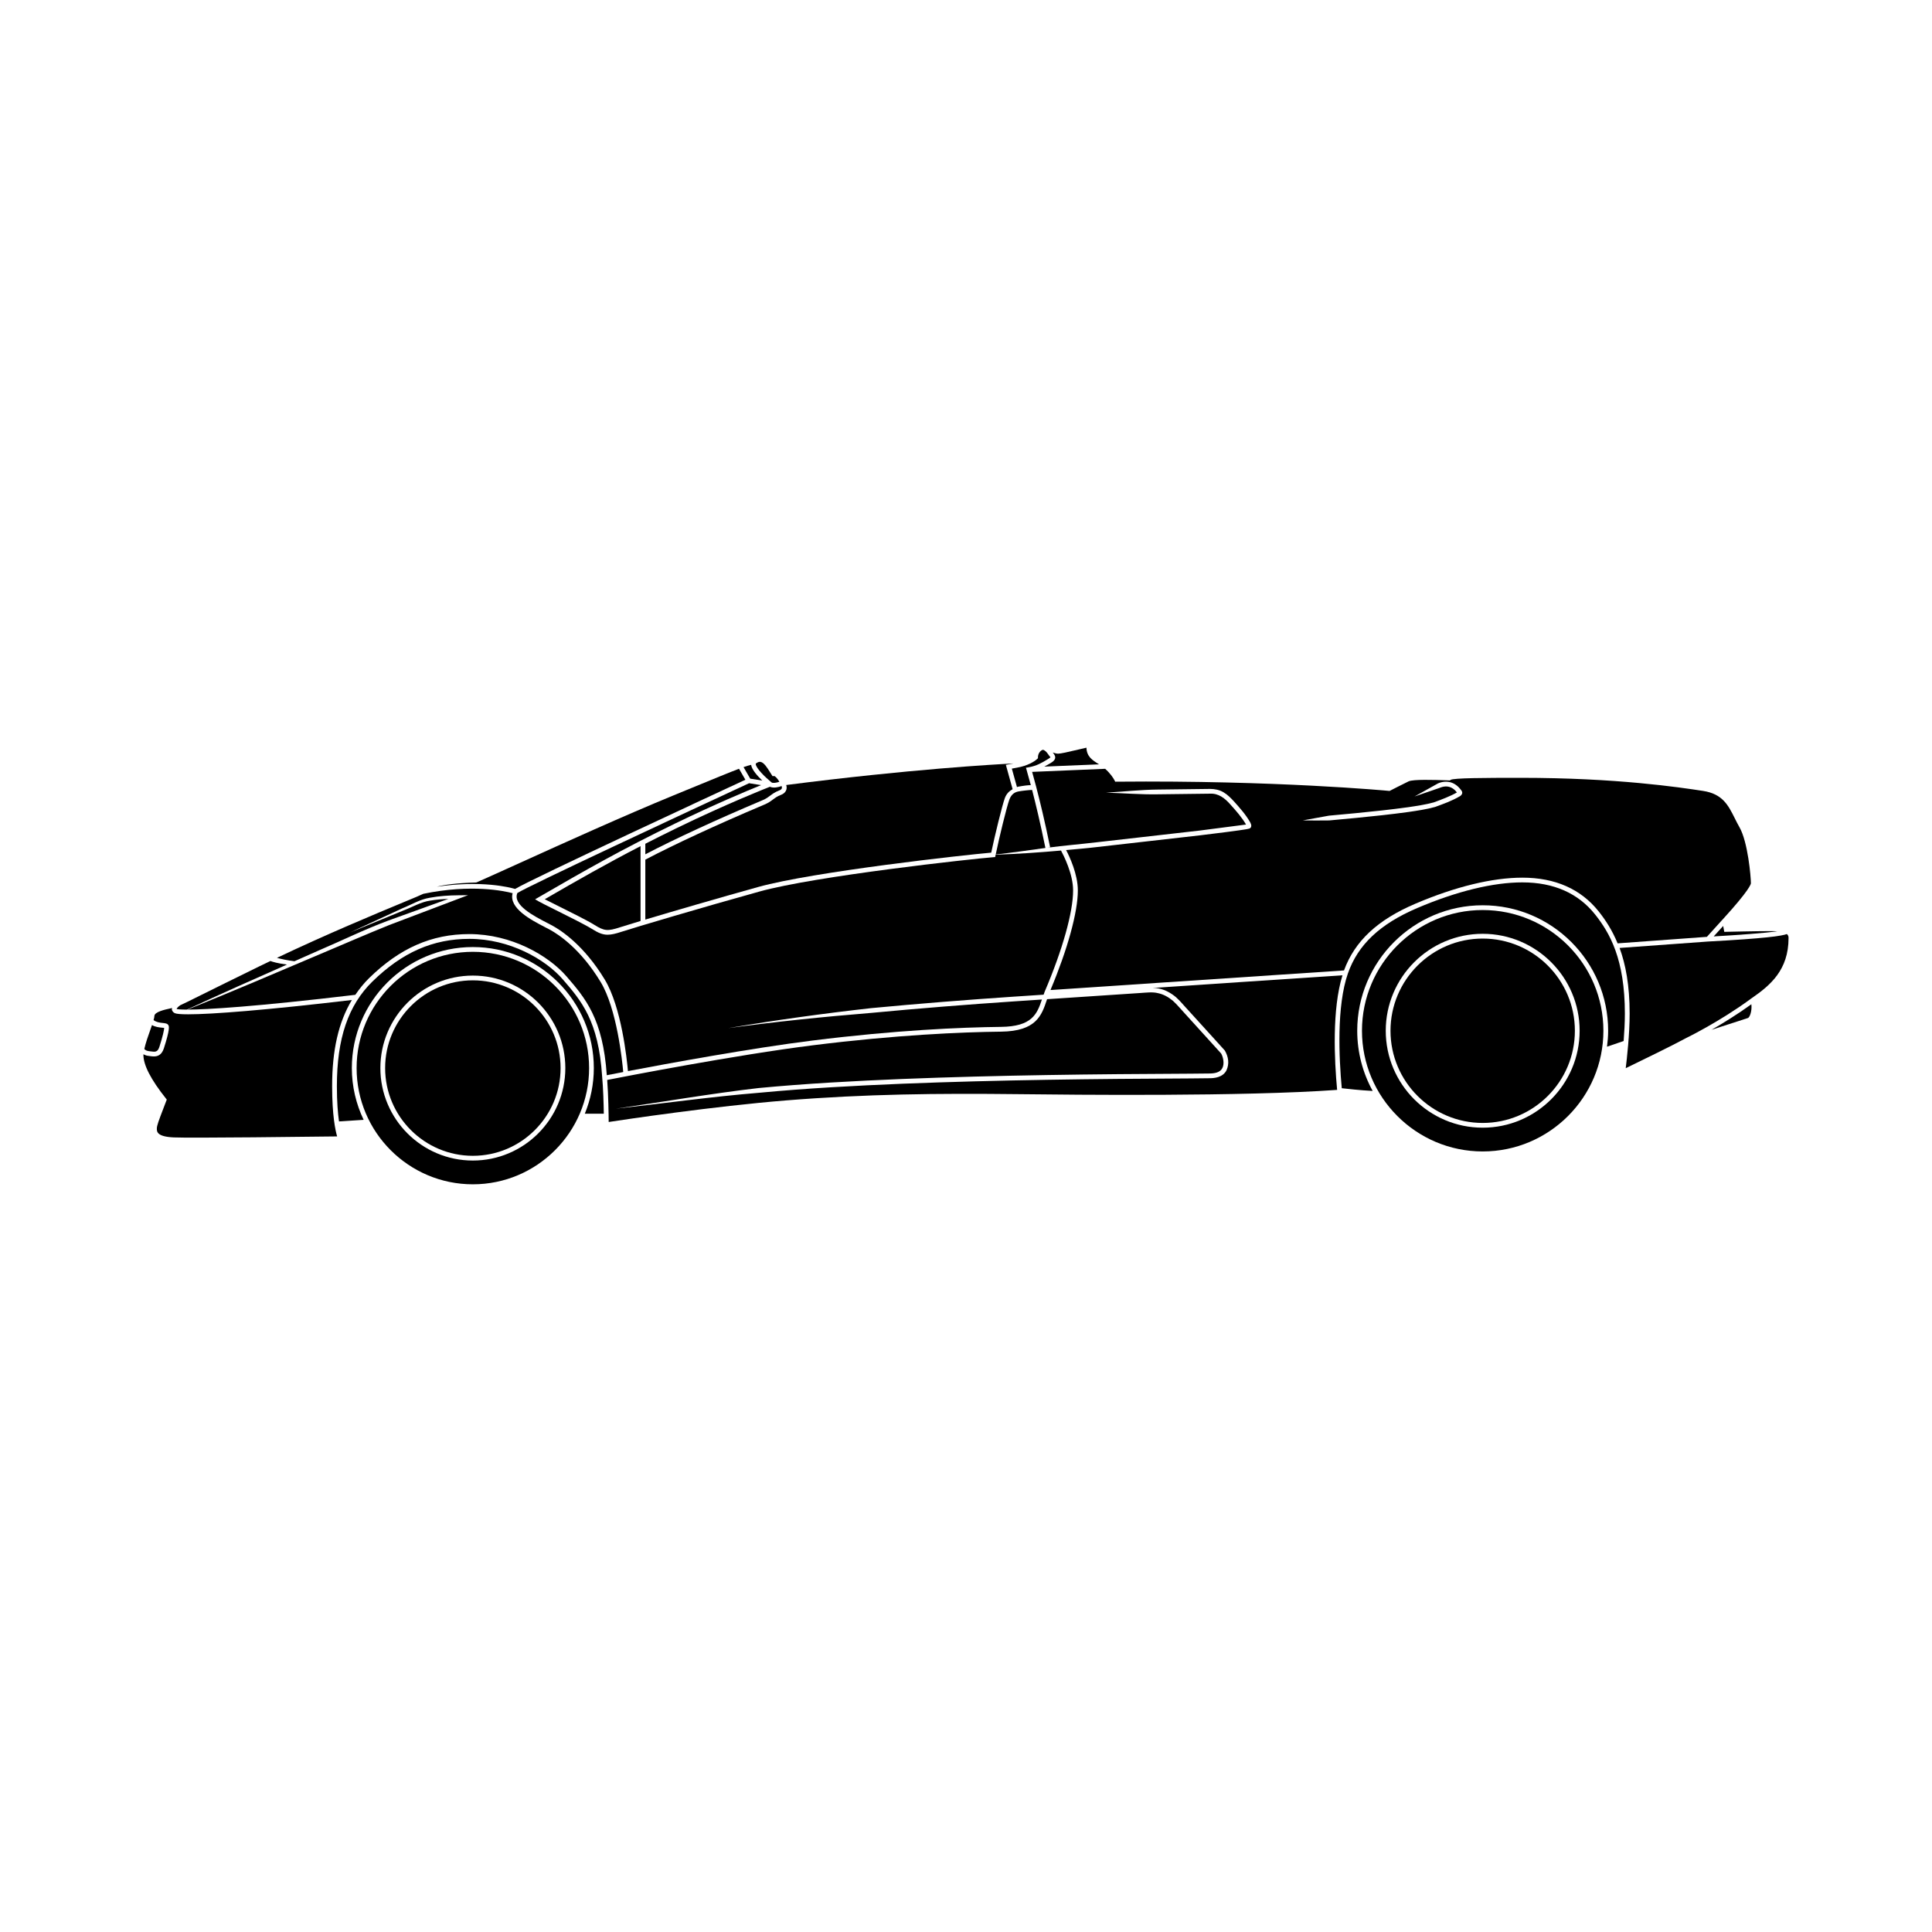 <?xml version="1.0" encoding="UTF-8"?>
<!-- Uploaded to: ICON Repo, www.iconrepo.com, Generator: ICON Repo Mixer Tools -->
<svg fill="#000000" width="800px" height="800px" version="1.1" viewBox="144 144 512 512" xmlns="http://www.w3.org/2000/svg">
 <g>
  <path d="m346.02 350.86c-1.27-1.203-2.797-2.883-2.965-4.168-0.555 0.129-1.148 0.297-2.008 0.602l1.77 3.059z"/>
  <path d="m348.32 351.22 0.137 0.117c0.328 0.277 1.27 0.113 2.086-0.156-0.488-0.871-1.152-1.559-1.426-1.523l-0.379 0.035-0.211-0.32c-0.156-0.238-0.312-0.488-0.473-0.746-0.75-1.199-1.594-2.562-2.516-2.719-0.059-0.012-0.121-0.016-0.184-0.016-0.316 0-0.664 0.172-1.043 0.453-0.016 0.031-0.043 0.055-0.031 0.172 0.133 1.137 2.496 3.438 4.039 4.703z"/>
  <path d="m348.04 352.5c-1.23 0.484-11.422 4.508-24.488 10.848-3.031 1.473-5.84 2.879-8.535 4.258v2.797c7.852-4.094 18.676-9.098 30.699-14.184l0.434-0.184c0.871-0.367 1.391-0.758 1.945-1.172 0.629-0.469 1.277-0.953 2.402-1.387 0.395-0.148 0.629-0.344 0.695-0.574 0.055-0.184 0.016-0.402-0.051-0.59-0.801 0.297-2.152 0.625-3.102 0.188z"/>
  <path d="m183.89 422.62c1.215 0.168 1.879 0.262 2.352-1.199 0.914-2.84 1.246-4.449 1.273-5.012-0.16-0.027-0.395-0.051-0.582-0.066-0.746-0.07-1.777-0.172-2.652-0.691-0.121 0.344-0.25 0.715-0.402 1.145-0.57 1.594-1.281 3.606-1.633 5.184 0.137 0.172 0.449 0.496 1.211 0.586z"/>
  <path d="m348.85 355.87c-0.59 0.441-1.195 0.895-2.207 1.324l-0.434 0.184c-12.281 5.195-23.328 10.312-31.191 14.438v15.879c7.469-2.234 19.461-5.727 29.902-8.633 14.609-4.059 54.629-8.488 61.766-9.105 0.922-4.441 2.902-12.52 3.602-14.445 0.422-1.156 1.164-1.863 2.062-2.375l-1.785-6.445 2.043-0.371c-4.57 0.227-27.461 1.496-60.254 5.715 0.109 0.359 0.176 0.777 0.043 1.223-0.129 0.434-0.484 1.027-1.457 1.398-0.953 0.363-1.508 0.777-2.09 1.215z"/>
  <path d="m220.05 399.62c-2.531-0.316-3.891-0.75-4.379-0.945-0.984 0.473-1.969 0.938-2.953 1.418-7.531 3.688-12.348 6.082-15.516 7.652-2.973 1.477-4.484 2.227-5.445 2.66-0.461 0.312-0.93 0.793-0.953 0.977 0.242 0.094 1.082 0.172 2.742 0.172 8.789-4.09 17.645-8.02 26.504-11.934z"/>
  <path d="m280.51 379.58c4.621-2.773 54.484-25.906 61.023-28.938l-1.688-2.914c-2.363 0.895-6.344 2.527-14.199 5.758l-3.258 1.34c-13.172 5.414-29.023 12.598-40.598 17.844-4.555 2.062-8.492 3.852-11.426 5.144l-0.234 0.055c-5.305 0.156-8.418 0.613-10.359 1.121 11.883-1.77 19.434 0.195 20.738 0.59z"/>
  <path d="m237.25 409.01c-22.836 2.695-37.129 3.793-43.379 3.793-1.949 0-3.117-0.105-3.531-0.301-0.648-0.305-0.777-0.781-0.797-1.039-0.008-0.113 0.051-0.219 0.074-0.332-0.156 0.035-0.297 0.07-0.473 0.109-1.48 0.324-4.231 0.922-4.231 2.035 0 0.242-0.082 0.598-0.215 1.055 0.648 0.531 1.562 0.684 2.344 0.758 0.746 0.07 1.391 0.129 1.629 0.688 0.109 0.258 0.402 0.934-1.238 6.031-0.578 1.797-1.664 2.16-2.664 2.16-0.379 0-0.742-0.051-1.062-0.098l-0.41-0.055c-0.539-0.062-0.934-0.234-1.27-0.426 0 0.043-0.02 0.105-0.02 0.145 0 2.731 1.953 6.519 5.969 11.582l0.223 0.281-0.816 2.137c-1.324 3.457-1.816 4.75-1.816 5.559 0 0.793 0 2.121 4.438 2.332 4.434 0.211 37.52-0.191 43.34-0.262-0.473-1.605-1.324-5.574-1.324-13.316-0.004-9.539 1.691-16.965 5.231-22.836z"/>
  <path d="m412.88 408.11 7.691-0.512c0.09-0.258 0.172-0.516 0.27-0.77 4.727-11.051 7.543-21.086 7.543-26.867 0-4.363-2.547-9.344-3.203-10.559-5.766 0.512-11.539 0.91-17.328 1.102-0.012 0.051-0.023 0.113-0.035 0.16l-0.094 0.465-0.473 0.035c-5.574 0.438-47.105 4.969-61.996 9.105-14.98 4.16-33.156 9.551-36.543 10.66-1.559 0.512-2.684 0.781-3.688 0.781-1.352 0-2.492-0.492-4.195-1.559-1.77-1.105-6.422-3.418-9.816-5.109-2.082-1.035-3.731-1.855-4.269-2.172l-0.934-0.547 0.938-0.543c12.277-7.121 22.062-12.695 36.254-19.582 10.324-5.008 18.891-8.594 22.691-10.133l-3.18-0.504c-16.422 7.606-58.418 27.184-61.41 29.105-1.324 3.156 4.449 6.129 7.918 7.918 0.508 0.262 0.973 0.5 1.367 0.715 2.34 1.277 8.387 5.231 13.867 14.277 4.438 7.324 5.871 21.055 6.156 24.277 10.637-2.023 32.648-6.07 48.883-8.098 22.156-2.769 39.406-3.5 49.977-3.621 8.23-0.094 9.547-3.379 10.848-7.25l-7.168 0.477c-12.676 0.855-25.379 1.863-38.031 3.066-12.676 1.031-25.34 2.324-37.953 4.043 12.551-2.133 25.172-3.875 37.828-5.297 12.688-1.203 25.363-2.207 38.086-3.066z"/>
  <path d="m418.61 352.56c0.004 0.016 0.012 0.035 0.016 0.047h-0.004c1 3.816 2.289 9.137 3.668 15.91l-0.664 0.133c4.309-0.578 8.645-0.918 12.957-1.434l27.395-3.117 12.234-1.586c-1.051-1.84-2.617-3.621-4.121-5.285-1.508-1.727-3.184-3.016-5.43-2.898l-13.77 0.168c-4.594 0.086-9.191-0.309-13.793-0.438 4.594-0.258 9.184-0.781 13.781-0.82l13.809-0.168c1.176 0 2.527 0.238 3.606 0.922 1.09 0.645 1.93 1.539 2.719 2.383 1.559 1.746 3.086 3.422 4.32 5.578 0.074 0.141 0.145 0.309 0.207 0.496 0.027 0.125 0.059 0.23 0.059 0.418-0.012 0.133-0.051 0.273-0.105 0.391-0.137 0.242-0.504 0.363-0.449 0.332-0.383 0.105-0.629 0.137-0.934 0.191l-1.719 0.262-3.426 0.461-6.848 0.852-27.41 3.117c-2.719 0.328-5.449 0.547-8.176 0.801 0.922 1.766 3.106 6.391 3.106 10.691 0 5.773-2.711 15.594-7.25 26.395l77.785-5.188c2.852-7.766 8.863-13.402 18.922-17.688 10.586-4.516 20.391-6.898 28.348-6.898 8.707 0 15.52 3.019 20.25 8.977 1.773 2.231 3.543 4.922 4.992 8.43l23.66-1.723c0.641-0.707 2.906-3.207 4.012-4.434l0.012-0.004 0.191-0.211c0.004-0.004 0.012-0.016 0.02-0.02l0.004-0.004c7.066-7.75 7.422-9.305 7.422-9.535 0-1.691-0.793-10.953-3.039-14.859-0.449-0.781-0.848-1.574-1.238-2.363-1.73-3.465-3.227-6.457-8.422-7.246-6.231-0.945-22.773-3.465-48.32-3.465-9.684 0-17.766 0.043-18.562 0.543l-0.184 0.148-0.84-0.035c-3.328-0.113-8.91-0.297-10.113 0.285-1.418 0.68-4.875 2.453-4.875 2.453l-0.164 0.082-0.184-0.016c-0.301-0.031-29.984-2.832-72.133-2.438l-0.391 0.004-0.176-0.352c-0.32-0.641-1.184-1.918-2.484-3.062l-19.355 0.812c0.293 1.047 0.664 2.402 1.086 4.004zm77.578 7.598 7-0.652c4.664-0.457 9.324-0.941 13.949-1.582 2.301-0.344 4.637-0.68 6.816-1.281 2.016-0.73 4.383-1.621 6.141-2.633-0.133-0.168-0.262-0.336-0.406-0.484-0.363-0.371-0.777-0.668-1.227-0.859-0.91-0.387-1.934-0.309-2.945 0.133l-6.648 2.277 6.199-3.457c1.113-0.52 2.625-0.66 3.883-0.113 0.629 0.27 1.18 0.672 1.637 1.141 0.227 0.234 0.434 0.488 0.621 0.738l0.129 0.176c0.137 0.16 0.238 0.543 0.125 0.801-0.18 0.387-0.359 0.48-0.504 0.605-2.277 1.332-4.309 2.023-6.648 2.887-2.344 0.645-4.664 0.973-7 1.32-4.664 0.648-9.336 1.133-14.004 1.59l-7.008 0.656c-2.356 0.008-4.703 0.051-7.062-0.004z"/>
  <path d="m301.5 389.09c2.625 1.645 3.519 1.73 6.82 0.648 0.891-0.293 2.824-0.887 5.434-1.668v-19.832c-9.004 4.644-16.594 8.973-25.398 14.07 0.801 0.41 1.957 0.984 3.219 1.613 3.609 1.793 8.102 4.031 9.926 5.168z"/>
  <path d="m420.75 347.16 14.504-0.609-0.09-0.055c-1.691-1.055-3.172-1.984-3.246-4.352-0.727 0.164-1.465 0.34-2.184 0.508-2.84 0.668-4.613 1.078-5.34 1.078-0.406 0-0.895-0.137-1.402-0.309 0.016 0.02 0.035 0.047 0.051 0.066 0.352 0.453 0.684 0.879 0.578 1.438-0.105 0.566-0.617 0.941-1.152 1.262l-0.305 0.184c-0.438 0.262-0.93 0.527-1.414 0.789z"/>
  <path d="m417.52 353.34c-0.727 0.008-2.691 0.23-3.555 0.391-0.84 0.156-1.883 0.547-2.488 2.203-0.699 1.926-2.715 10.176-3.602 14.516 4.348-0.5 8.68-1.105 13.012-1.711 0.055-0.008 0.105-0.012 0.16-0.02-1.316-6.465-2.555-11.625-3.527-15.379z"/>
  <path d="m413.51 352.6c0.086-0.02 0.133-0.086 0.219-0.102 1.66-0.309 2.731-0.422 3.445-0.43-0.434-1.621-0.809-2.961-1.09-3.93l-0.195-0.68 0.695-0.117c2.144-0.367 3.559-1.219 4.926-2.047l0.309-0.188c0.488-0.289 0.562-0.422 0.57-0.438-0.031-0.004-0.211-0.234-0.344-0.406-0.129-0.168-0.277-0.355-0.422-0.574-0.547-0.797-1.086-0.953-1.191-0.98-0.617 0.051-1.363 0.941-1.363 1.961v0.262l-0.184 0.184c-0.68 0.68-2.652 1.859-5.312 2.309v0.004l-1.426 0.262z"/>
  <path d="m547.45 377.84c-7.789 0-17.422 2.352-27.855 6.797-9.883 4.215-15.723 9.723-18.387 17.34-3.016 8.633-2.367 22.375-1.625 30.414 1.266 0.148 4.852 0.543 8.191 0.723-2.606-4.742-4.094-10.176-4.094-15.957 0-18.336 14.914-33.25 33.25-33.25 18.332 0 33.246 14.914 33.246 33.25 0 1.434-0.121 2.84-0.301 4.227l4.41-1.504c0.18-2.336 0.324-4.875 0.324-7.246 0-14.414-3.988-21.383-7.891-26.293-4.484-5.637-10.969-8.5-19.27-8.5z"/>
  <path d="m600.95 390.95-0.293-1.559c-0.789 0.871-1.77 1.957-2.508 2.769 6.621-0.375 13.469-0.891 16.871-1.344-0.477-0.039-1.008-0.066-1.648-0.066-3.859 0-11.809 0.184-11.887 0.188z"/>
  <path d="m536.93 385.17c-17.637 0-31.992 14.352-31.992 31.988 0 17.637 14.352 31.988 31.992 31.988 17.637 0 31.988-14.348 31.988-31.988 0-17.637-14.352-31.988-31.988-31.988zm0 57.68c-14.168 0-25.691-11.523-25.691-25.691 0-14.168 11.523-25.691 25.691-25.691 14.164 0 25.691 11.523 25.691 25.691-0.004 14.168-11.527 25.691-25.691 25.691z"/>
  <path d="m597.57 416.91 2.84-0.922c4.152-1.34 6.227-2.012 6.824-2.211 0.406-0.137 1.113-1.707 0.898-3.641-3.754 2.711-7.531 5.039-10.562 6.773z"/>
  <path d="m596.69 393.51-23.484 1.707c1.59 4.32 2.668 9.871 2.668 17.422 0 5.449-0.719 11.855-1.039 14.438 3.141-1.52 12.469-6.051 16.008-7.984l0.031-0.012-0.004-0.004c0.086-0.043 8.77-4.266 17.023-10.316l-0.004-0.008 0.34-0.234c0.004-0.004 0.008-0.008 0.012-0.008l0.016-0.012c4.922-3.406 9.727-7.445 9.727-15.934 0-0.285-0.023-0.68-0.445-1.031-1.332 0.5-5.727 1.164-20.848 1.977z"/>
  <path d="m536.93 392.73c-13.473 0-24.434 10.961-24.434 24.434 0 13.473 10.961 24.43 24.434 24.43 13.473 0 24.43-10.961 24.43-24.43 0-13.473-10.961-24.434-24.43-24.434z"/>
  <path d="m499.77 402.46-50.32 3.356c0.555 0.02 1.105 0.012 1.684 0.152 1.676 0.34 3.215 1.211 4.481 2.269 1.23 1.094 2.195 2.34 3.305 3.504l6.449 7.098 3.231 3.57c0.953 1.695 1.238 3.438 0.426 5.254-0.965 1.863-3.207 2.109-4.699 2.082l-4.789 0.051c-25.449 0.113-50.898 0.395-76.32 1.402-12.707 0.523-25.414 1.203-38.066 2.402-12.652 1.039-25.285 2.824-37.934 4.215 12.605-1.809 25.129-4.004 37.812-5.469 12.691-1.203 25.414-1.879 38.137-2.406 25.449-1.008 50.914-1.289 76.371-1.402l4.758-0.047c1.562 0.023 3.043-0.258 3.625-1.41 0.598-1.074 0.285-2.875-0.305-3.891l-3.176-3.504-6.391-7.039c-1.082-1.137-2.09-2.422-3.234-3.441-1.168-0.973-2.488-1.711-3.941-2.008-1.438-0.371-3.078-0.137-4.648-0.043l-14.258 0.949-10.48 0.695c-0.02 0.059-0.043 0.117-0.062 0.176-1.367 4.09-2.781 8.316-12.137 8.426-10.539 0.121-27.738 0.848-49.836 3.609-20.496 2.562-50.273 8.355-54.539 9.191 0.312 4.055 0.379 9.242 0.395 11.141 4.379-0.668 27.738-4.164 47.027-5.719 21.188-1.703 39.977-1.895 61.695-1.656 14.742 0.168 59.344 0.66 84.32-1.133-0.73-7.848-1.383-21.395 1.422-30.375z"/>
  <path d="m269.31 396.24c-16.988 0-30.805 13.82-30.805 30.805 0 16.988 13.816 30.809 30.805 30.809 16.988 0 30.809-13.82 30.809-30.809-0.004-16.984-13.824-30.805-30.809-30.805zm0 55.316c-13.512 0-24.508-10.992-24.508-24.508s10.992-24.508 24.508-24.508 24.508 10.992 24.508 24.508c0 13.512-10.996 24.508-24.508 24.508z"/>
  <path d="m293.18 403.58c-4.637-5.363-14.102-10.773-24.793-10.773-9.648 0-17.812 3.594-25.695 11.312-6.422 6.289-9.414 15.102-9.414 27.73 0 4.191 0.258 7.195 0.562 9.34l6.527-0.422c-1.984-4.168-3.125-8.805-3.125-13.723 0-17.684 14.383-32.066 32.062-32.066 17.684 0 32.066 14.383 32.066 32.066 0 4.281-0.859 8.359-2.387 12.094h5.031c-0.043-2.711-0.156-6.754-0.441-9.832-0.945-14.797-5.535-20.105-10.395-25.727z"/>
  <path d="m303.18 404.24c-5.32-8.785-11.141-12.594-13.395-13.824-0.383-0.211-0.84-0.445-1.34-0.703-3.707-1.91-9.672-5.043-8.594-9.008-2.176-0.578-10.91-2.477-23.664 0.164-0.578 0.297-2.394 1.055-5.375 2.289-7.269 3.019-20.141 8.371-33.422 14.684 1.125 0.305 2.754 0.672 4.644 0.895 2.137-0.945 4.273-1.891 6.41-2.84 6.094-2.598 12.039-5.543 18.254-7.859l16.125-5.824c-1.617 0.066-3.227 0.184-4.809 0.457-2.465 0.352-4.703 1.707-7.074 2.609l-14.121 5.809 13.879-6.41c2.356-0.938 4.559-2.332 7.176-2.762 2.547-0.477 5.106-0.633 7.68-0.66l2.481-0.027-2.348 0.887-18.547 7.031c-6.133 2.469-12.199 5.137-18.301 7.699-11.691 4.953-23.359 9.965-35.148 14.707 5.133-0.012 17.809-0.746 44.473-3.918 1.078-1.582 2.269-3.07 3.648-4.422 8.129-7.961 16.574-11.672 26.574-11.672 11.09 0 20.918 5.633 25.746 11.211 4.969 5.746 9.656 11.199 10.672 26.191 0.793-0.156 2.297-0.449 4.359-0.844-0.25-2.859-1.684-16.762-5.984-23.859z"/>
  <path d="m269.31 403.8c-12.82 0-23.246 10.43-23.246 23.25s10.43 23.25 23.246 23.25c12.82 0 23.25-10.43 23.25-23.25-0.004-12.82-10.434-23.25-23.25-23.25z"/>
 </g>
</svg>